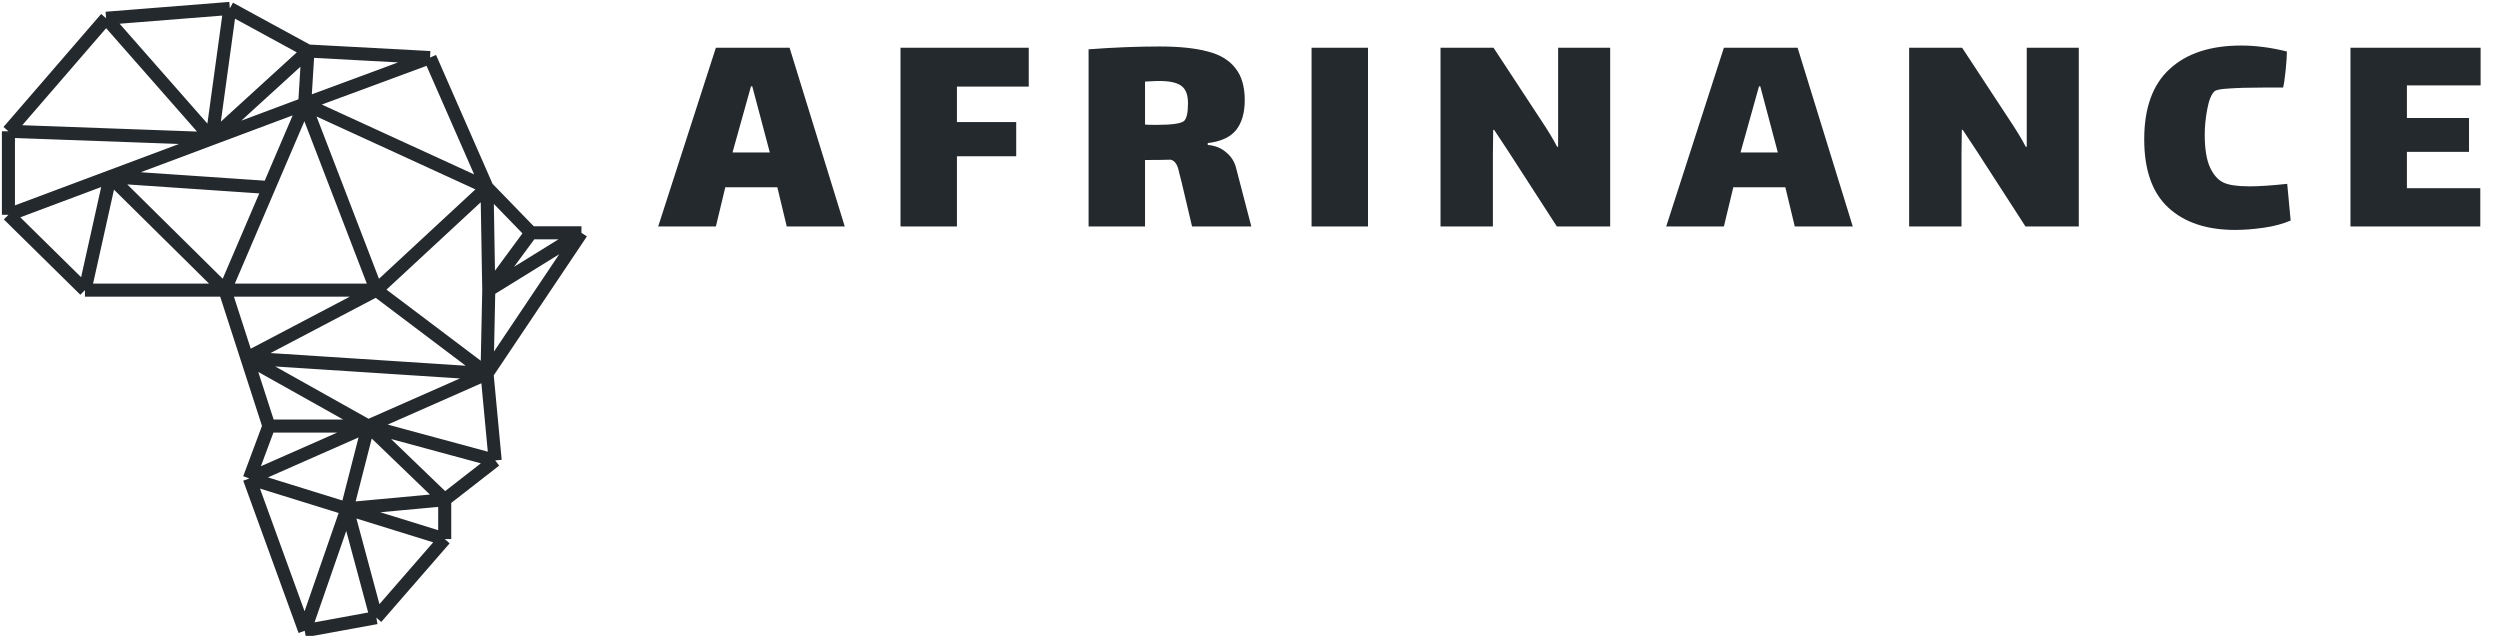 <svg width="287" height="73" viewBox="0 0 287 73" fill="none" xmlns="http://www.w3.org/2000/svg">
<g clip-path="url(#clip0_101_318)">
<path d="M12.18 2.095L0.967 15.068M12.18 2.095L26.384 0.967M12.18 2.095L24.328 15.914M49.37 6.608L34.98 11.928M49.37 6.608L55.911 21.526M49.37 6.608L35.354 5.856M60.957 26.725H66.751M60.957 26.725L55.911 21.526M60.957 26.725L56.111 33.306M66.751 26.725L55.911 42.894M66.751 26.725L56.111 33.306M55.911 42.894L56.846 52.859M55.911 42.894L43.203 33.306M55.911 42.894L56.111 33.306M55.911 42.894L42.269 48.911M55.911 42.894L28.346 41.108M56.846 52.859L51.053 57.371M56.846 52.859L42.269 48.911M51.053 57.371V61.884M51.053 57.371L42.269 48.911M51.053 57.371L39.839 58.405M51.053 61.884L43.203 70.908M51.053 61.884L39.839 58.405M43.203 70.908L34.98 72.412M43.203 70.908L39.839 58.405M34.98 72.412L28.626 54.927M34.98 72.412L39.839 58.405M28.626 54.927L30.869 48.911M28.626 54.927L39.839 58.405M28.626 54.927L42.269 48.911M30.869 48.911L28.346 41.108M30.869 48.911H42.269M25.823 33.306H9.751M25.823 33.306L12.648 20.286M25.823 33.306L30.869 21.526M25.823 33.306L28.346 41.108M25.823 33.306H43.203M9.751 33.306L0.967 24.657M9.751 33.306L12.648 20.286M0.967 24.657V15.068M0.967 24.657L12.648 20.286M0.967 15.068L24.328 15.914M26.384 0.967L24.328 15.914M26.384 0.967L35.354 5.856M24.328 15.914L12.648 20.286M24.328 15.914L34.98 11.928M24.328 15.914L35.354 5.856M12.648 20.286L30.869 21.526M34.98 11.928L30.869 21.526M34.98 11.928L43.203 33.306M34.98 11.928L55.911 21.526M34.98 11.928L35.354 5.856M28.346 41.108L43.203 33.306M28.346 41.108L42.269 48.911M43.203 33.306L55.911 21.526M55.911 21.526L56.111 33.306M39.839 58.405L42.269 48.911" stroke="#24292E" stroke-width="1.5"/>
<path d="M89.239 21.5H83.263L82.183 26H75.559L82.183 5.48H90.643L96.979 26H90.319L89.239 21.5ZM86.215 9.908L84.091 17.504H88.375L86.359 9.908H86.215ZM103.377 5.48H118.101V9.944H109.857V14.012H116.661V17.936H109.857V26H103.377V5.48ZM143.653 26H136.849L135.625 20.816C135.577 20.624 135.493 20.3 135.373 19.844C135.277 19.364 135.157 19.016 135.013 18.8C134.869 18.56 134.665 18.404 134.401 18.332C133.729 18.356 132.745 18.368 131.449 18.368V26H124.969V5.66C127.873 5.444 130.585 5.336 133.105 5.336C135.385 5.336 137.233 5.528 138.649 5.912C140.065 6.272 141.121 6.908 141.817 7.82C142.537 8.708 142.897 9.932 142.897 11.492C142.897 12.956 142.561 14.108 141.889 14.948C141.217 15.764 140.137 16.256 138.649 16.424V16.64C139.489 16.712 140.185 16.988 140.737 17.468C141.313 17.924 141.697 18.512 141.889 19.232L143.653 26ZM131.449 14.3C131.665 14.324 132.085 14.336 132.709 14.336C134.557 14.336 135.637 14.18 135.949 13.868C136.237 13.58 136.381 12.908 136.381 11.852C136.381 10.868 136.117 10.196 135.589 9.836C135.085 9.476 134.245 9.296 133.069 9.296C132.805 9.296 132.265 9.32 131.449 9.368V14.3ZM150.567 5.48H157.047V26H150.567V5.48ZM171.384 17.72V26H165.372V5.48H171.456L176.892 13.76C177.708 14.984 178.332 16.016 178.764 16.856H178.872V13.4V5.48H184.848V26H178.728L173.148 17.36L171.528 14.912H171.42L171.384 17.72ZM204.959 21.5H198.983L197.903 26H191.279L197.903 5.48H206.363L212.699 26H206.039L204.959 21.5ZM201.935 9.908L199.811 17.504H204.095L202.079 9.908H201.935ZM225.181 17.72V26H219.169V5.48H225.253L230.689 13.76C231.505 14.984 232.129 16.016 232.561 16.856H232.669V13.4V5.48H238.645V26H232.525L226.945 17.36L225.325 14.912H225.217L225.181 17.72ZM262.968 25.316C262.08 25.7 261.048 25.976 259.872 26.144C258.696 26.312 257.604 26.396 256.596 26.396C253.332 26.396 250.776 25.544 248.928 23.84C247.08 22.136 246.156 19.52 246.156 15.992C246.156 12.392 247.128 9.704 249.072 7.928C251.016 6.128 253.752 5.228 257.28 5.228C258.96 5.228 260.712 5.456 262.536 5.912C262.536 6.392 262.488 7.112 262.392 8.072C262.296 9.008 262.2 9.668 262.104 10.052H259.836C258.18 10.052 256.872 10.088 255.912 10.16C254.976 10.208 254.412 10.316 254.22 10.484C253.86 10.82 253.584 11.504 253.392 12.536C253.2 13.544 253.104 14.516 253.104 15.452C253.104 17.084 253.308 18.344 253.716 19.232C254.124 20.096 254.64 20.672 255.264 20.96C255.864 21.248 256.86 21.392 258.252 21.392C259.356 21.392 260.796 21.296 262.572 21.104L262.968 25.316ZM269.834 5.48H284.774V9.8H276.314V13.544H283.442V17.432H276.314V21.608H284.738V26H269.834V5.48Z" fill="#24292E"/>
</g>
<defs>
<clipPath id="clip0_101_318">
<rect width="287" height="73" fill="white"/>
</clipPath>
</defs>
</svg>
